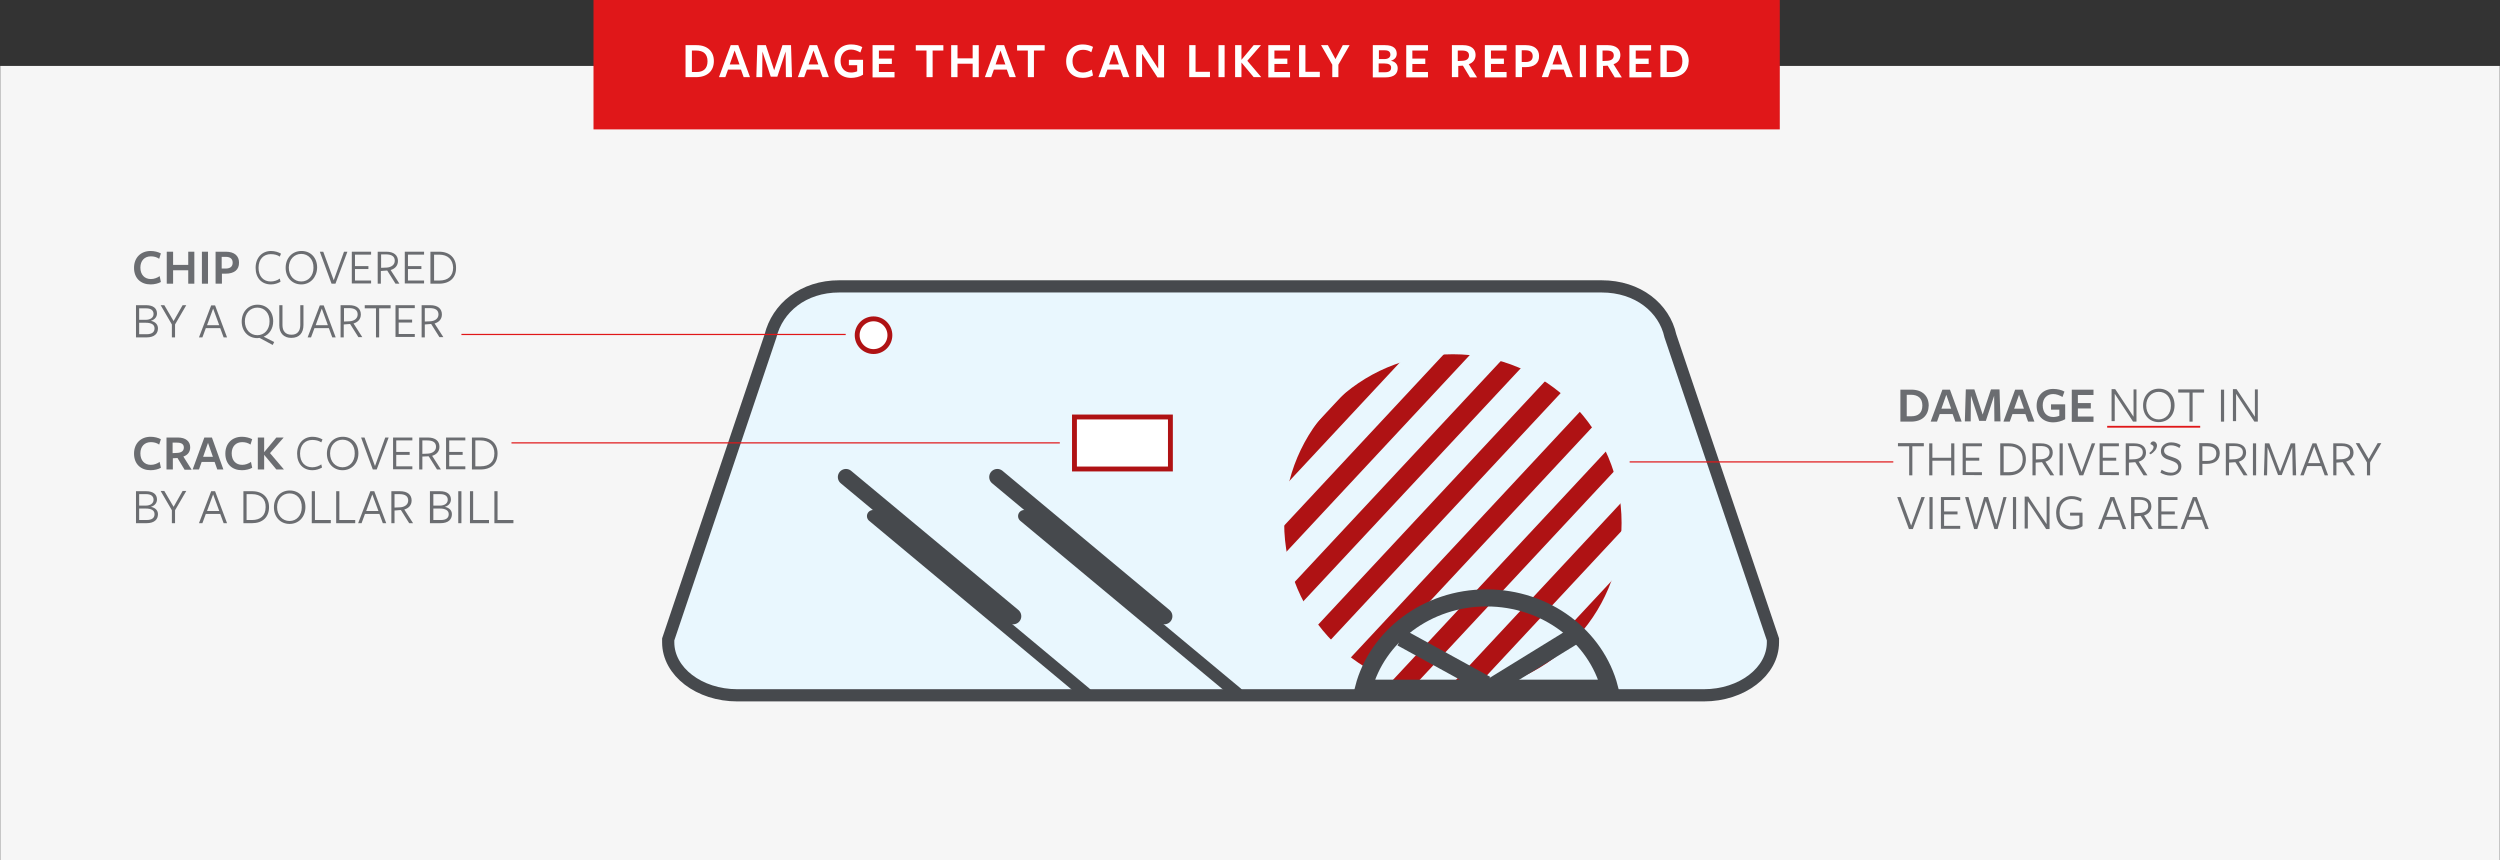 <?xml version="1.0" encoding="utf-8"?>
<!-- Generator: Adobe Illustrator 21.0.2, SVG Export Plug-In . SVG Version: 6.00 Build 0)  -->
<svg version="1.1" id="Layer_1" xmlns="http://www.w3.org/2000/svg" xmlns:xlink="http://www.w3.org/1999/xlink" x="0px" y="0px"
	 viewBox="0 0 1024 352.4" style="enable-background:new 0 0 1024 352.4;" xml:space="preserve">
<rect x="0" y="0" width="1024" height="352.4" fill="#333333" stroke="none"/>
<style type="text/css">
	.st0{clip-path:url(#SVGID_2_);fill:#F6F6F6;}
	.st1{fill:#6B6D71;}
	.st2{fill:#E9F7FE;}
	.st3{fill:none;stroke:#AF1214;stroke-width:8;}
	.st4{fill:#F6F6F6;}
	.st5{fill:none;stroke:#46494D;stroke-width:5;stroke-miterlimit:10;}
	.st6{fill:none;stroke:#46494D;stroke-width:6.638;stroke-linecap:round;}
	.st7{fill:none;stroke:#46494D;stroke-width:5;stroke-linecap:round;}
	.st8{fill:none;stroke:#46494D;stroke-width:7;}
	.st9{fill:#FFFFFF;}
	.st10{fill:none;stroke:#AF1214;stroke-width:2;}
	.st11{fill:#E01719;}
	.st12{fill:none;stroke:#E01719;stroke-width:0.75;}
	.st13{fill:none;stroke:#E01719;stroke-width:0.5;}
</style>
<g>
	<g>
		<defs>
			<rect id="SVGID_1_" x="0.1" width="1023.9" height="576"/>
		</defs>
		<clipPath id="SVGID_2_">
			<use xlink:href="#SVGID_1_"  style="overflow:visible;"/>
		</clipPath>
		<polygon class="st0" points="-0.1,27 -0.1,352.4 1023.9,352.4 1023.9,27 -0.1,27 		"/>
	</g>
	<g>
		<path class="st1" d="M65.2,106c-1-0.7-2.2-1-3.4-1c-2.6,0-4.3,1.8-4.3,4.6c0,2.9,1.7,4.7,4.3,4.7c1.3,0,2.6-0.5,3.6-1.2l0.5,2.4
			c-1,0.6-2.7,1-4.2,1c-4,0-6.8-2.5-6.8-6.8c0-4.2,2.8-6.9,6.8-6.9c1.5,0,3.1,0.4,4.2,1L65.2,106z"/>
		<path class="st1" d="M77.1,116.2v-5.5h-6.2v5.5h-2.6v-13.1h2.6v5.4h6.2v-5.4h2.5v13.1H77.1z"/>
		<path class="st1" d="M82.7,116.2v-13.1h2.5v13.1H82.7z"/>
		<path class="st1" d="M92.4,112.1l-1.5,0v4.1h-2.6v-13.1c0,0,4.2,0,4.2,0c3.6,0,5.4,1.8,5.4,4.4C98,110.5,95.9,112.1,92.4,112.1z
			 M92.4,105.2c-0.2,0-1.6,0-1.6,0v4.8l1.6,0c2,0,2.9-0.9,2.9-2.4S94.4,105.2,92.4,105.2z"/>
	</g>
	<g>
		<path class="st1" d="M114.6,105.1c-1-0.7-2.3-1-3.7-1c-2.9,0-5,2-5,5.6c0,3.5,2,5.6,5,5.6c1.4,0,2.8-0.5,3.7-1.2l0.3,1.3
			c-1,0.6-2.4,1.1-3.9,1.1c-3.8,0-6.3-2.6-6.3-6.8c0-4.2,2.7-6.9,6.3-6.9c1.6,0,3.1,0.5,4.1,1.1L114.6,105.1z"/>
		<path class="st1" d="M123.4,116.5c-3.7,0-6.4-2.8-6.4-6.8c0-4,2.7-6.9,6.5-6.9c3.7,0,6.4,2.7,6.4,6.8
			C129.8,113.6,127.1,116.5,123.4,116.5z M123.4,104c-2.9,0-5.1,2.3-5.1,5.6c0,3.4,2.2,5.7,5.1,5.7c2.9,0,5-2.3,5-5.6
			C128.5,106.3,126.3,104,123.4,104z"/>
		<path class="st1" d="M137.4,116.2h-1.6l-4.8-13.1h1.4l4.3,11.7l4.2-11.7h1.4L137.4,116.2z"/>
		<path class="st1" d="M144.1,116.2v-13.1h7.9v1.2h-6.6v4.7h5.5v1.2h-5.5v4.7h6.6v1.2H144.1z"/>
		<path class="st1" d="M156,116.2h-1.3v-13.1c0,0,3.5,0,3.5,0c3.2,0,4.8,1.5,4.8,3.8c0,2-1.3,3.2-3,3.7l3.6,5.6H162l-3.4-5.4
			l-2.6,0.2V116.2z M158.4,109.6c1.7-0.1,3.3-1,3.3-2.8s-1.3-2.6-3.6-2.6c-0.1,0-2,0-2,0v5.5L158.4,109.6z"/>
		<path class="st1" d="M165.8,116.2v-13.1h7.9v1.2h-6.6v4.7h5.5v1.2h-5.5v4.7h6.6v1.2H165.8z"/>
		<path class="st1" d="M179.8,116.2c-0.5,0-3.5,0-3.5,0v-13.1c0,0,3,0,3.6,0c4.3,0,6.9,2.6,6.9,6.5
			C186.9,113.7,184.3,116.2,179.8,116.2z M179.9,104.3h-2.1v10.6h2.2c3.4,0,5.6-1.7,5.6-5.3C185.5,106.3,183.4,104.3,179.9,104.3z"
			/>
	</g>
	<g>
		<path class="st1" d="M64.7,134.5c0,2.1-1.4,3.7-4.7,3.7h-4.3V125h4.1c3.1,0,4.5,1.4,4.5,3.4c0,1.3-0.8,2.5-2.5,3
			C63.7,131.8,64.7,133,64.7,134.5z M59.9,126.3H57v4.7c0,0,2.6,0,2.6,0c2,0,3.3-0.9,3.3-2.4C62.9,127.2,61.9,126.3,59.9,126.3z
			 M59.7,132.2H57v4.7h3c2.3,0,3.3-0.9,3.3-2.4C63.3,133,62.1,132.2,59.7,132.2z"/>
		<path class="st1" d="M71.7,132.9v5.3h-1.3v-5.3l-4.6-7.9h1.5l3.8,6.5l3.7-6.5h1.5L71.7,132.9z"/>
		<path class="st1" d="M93,138.2h-1.4l-1.4-3.8h-5.9l-1.4,3.8h-1.4l5-13.1h1.6L93,138.2z M87.3,126.4l-2.5,6.8h5L87.3,126.4z"/>
		<path class="st1" d="M112.3,140.1l-0.6,1.2l-5.4-2.9c-0.3,0-0.6,0.1-0.9,0.1c-3.7,0-6.4-2.8-6.4-6.8c0-4,2.7-6.9,6.5-6.9
			c3.7,0,6.4,2.7,6.4,6.8c0,3-1.6,5.4-3.9,6.3L112.3,140.1z M105.4,126c-2.9,0-5.1,2.3-5.1,5.6c0,3.4,2.2,5.7,5.1,5.7
			c2.9,0,5-2.3,5-5.6C110.5,128.3,108.4,126,105.4,126z"/>
		<path class="st1" d="M119.3,138.4c-3.1,0-4.9-2-4.9-5.1V125h1.3v8.1c0,2.5,1.2,4,3.7,4c2.3,0,3.6-1.4,3.6-4c0,0.1,0-8.1,0-8.1h1.3
			c0,0,0,8,0,8.1C124.3,136.4,122.6,138.4,119.3,138.4z"/>
		<path class="st1" d="M137.5,138.2h-1.4l-1.4-3.8h-5.9l-1.4,3.8h-1.4l5-13.1h1.6L137.5,138.2z M131.8,126.4l-2.5,6.8h5L131.8,126.4
			z"/>
		<path class="st1" d="M140.8,138.2h-1.3V125c0,0,3.5,0,3.5,0c3.2,0,4.8,1.5,4.8,3.8c0,2-1.3,3.2-3,3.7l3.6,5.6h-1.6l-3.4-5.4
			l-2.6,0.2V138.2z M143.2,131.6c1.7-0.1,3.3-1,3.3-2.8s-1.3-2.6-3.6-2.6c-0.1,0-2,0-2,0v5.5L143.2,131.6z"/>
		<path class="st1" d="M155.3,126.3v11.9H154v-11.9h-4.6V125h10.6v1.3H155.3z"/>
		<path class="st1" d="M162,138.2V125h7.9v1.2h-6.6v4.7h5.5v1.2h-5.5v4.7h6.6v1.2H162z"/>
		<path class="st1" d="M174,138.2h-1.3V125c0,0,3.5,0,3.5,0c3.2,0,4.8,1.5,4.8,3.8c0,2-1.3,3.2-3,3.7l3.6,5.6H180l-3.4-5.4l-2.6,0.2
			V138.2z M176.3,131.6c1.7-0.1,3.3-1,3.3-2.8s-1.3-2.6-3.6-2.6c-0.1,0-2,0-2,0v5.5L176.3,131.6z"/>
	</g>
	<g>
		<path class="st1" d="M65.2,182.1c-1-0.7-2.2-1-3.4-1c-2.6,0-4.3,1.8-4.3,4.6c0,2.9,1.7,4.7,4.3,4.7c1.3,0,2.6-0.5,3.6-1.2l0.5,2.4
			c-1,0.6-2.7,1-4.2,1c-4,0-6.8-2.5-6.8-6.8c0-4.2,2.8-6.9,6.8-6.9c1.5,0,3.1,0.4,4.2,1L65.2,182.1z"/>
		<path class="st1" d="M70.8,192.3h-2.6v-13.1c0,0,4.6,0,4.6,0c3.3,0,5.1,1.6,5.1,4c0,1.9-1,3.2-2.8,3.8l3.4,5.4h-2.9l-2.9-4.8
			l-1.9,0.1V192.3z M72.7,185.5c1.6-0.1,2.6-0.8,2.6-2.2c0-1.4-1-2-2.9-2c0,0-1.7,0-1.7,0v4.3L72.7,185.5z"/>
	</g>
	<g>
		<path class="st1" d="M91.5,192.3H89l-1.1-3.1h-5.3l-1.1,3.1h-2.6l4.8-13.1h3.1L91.5,192.3z M85.2,181.4l-2,5.7h4L85.2,181.4z"/>
		<path class="st1" d="M102.6,182.1c-1-0.7-2.2-1-3.4-1c-2.6,0-4.3,1.8-4.3,4.6c0,2.9,1.7,4.7,4.3,4.7c1.3,0,2.6-0.5,3.6-1.2
			l0.5,2.4c-1,0.6-2.7,1-4.2,1c-4,0-6.8-2.5-6.8-6.8c0-4.2,2.8-6.9,6.8-6.9c1.5,0,3.1,0.4,4.2,1L102.6,182.1z"/>
	</g>
	<g>
		<path class="st1" d="M108.2,185.2l5-6h3l-5.6,6.4l5.7,6.7h-3.1l-5-6h0c0,0.8,0,6,0,6h-2.6v-13.1h2.6
			C108.2,179.2,108.2,185.2,108.2,185.2L108.2,185.2z"/>
	</g>
	<g>
		<path class="st1" d="M131.6,181.2c-1-0.7-2.3-1-3.7-1c-2.9,0-5,2-5,5.6c0,3.5,2,5.6,5,5.6c1.4,0,2.8-0.5,3.7-1.2l0.3,1.3
			c-1,0.6-2.4,1.1-3.9,1.1c-3.8,0-6.3-2.6-6.3-6.8c0-4.2,2.7-6.9,6.3-6.9c1.6,0,3.1,0.5,4.1,1.1L131.6,181.2z"/>
		<path class="st1" d="M140.3,192.6c-3.7,0-6.4-2.8-6.4-6.8c0-4,2.7-6.9,6.5-6.9c3.7,0,6.4,2.7,6.4,6.8
			C146.8,189.7,144.1,192.6,140.3,192.6z M140.3,180.1c-2.9,0-5.1,2.3-5.1,5.6c0,3.4,2.2,5.7,5.1,5.7c2.9,0,5-2.3,5-5.6
			C145.4,182.4,143.3,180.1,140.3,180.1z"/>
		<path class="st1" d="M154.3,192.3h-1.6l-4.8-13.1h1.4l4.3,11.7l4.2-11.7h1.4L154.3,192.3z"/>
		<path class="st1" d="M161,192.3v-13.1h7.9v1.2h-6.6v4.7h5.5v1.2h-5.5v4.7h6.6v1.2H161z"/>
		<path class="st1" d="M173,192.3h-1.3v-13.1c0,0,3.5,0,3.5,0c3.2,0,4.8,1.5,4.8,3.8c0,2-1.3,3.2-3,3.7l3.6,5.6H179l-3.4-5.4
			L173,187V192.3z M175.3,185.8c1.7-0.1,3.3-1,3.3-2.8s-1.3-2.6-3.6-2.6c-0.1,0-2,0-2,0v5.5L175.3,185.8z"/>
		<path class="st1" d="M182.7,192.3v-13.1h7.9v1.2h-6.6v4.7h5.5v1.2h-5.5v4.7h6.6v1.2H182.7z"/>
		<path class="st1" d="M196.8,192.3c-0.5,0-3.5,0-3.5,0v-13.1c0,0,3,0,3.6,0c4.3,0,6.9,2.6,6.9,6.5
			C203.8,189.8,201.3,192.3,196.8,192.3z M196.8,180.4h-2.1v10.6h2.2c3.4,0,5.6-1.7,5.6-5.3C202.5,182.4,200.4,180.4,196.8,180.4z"
			/>
	</g>
	<g>
		<path class="st1" d="M64.7,210.6c0,2.1-1.4,3.7-4.7,3.7h-4.3v-13.1h4.1c3.1,0,4.5,1.4,4.5,3.4c0,1.3-0.8,2.5-2.5,3
			C63.7,208,64.7,209.1,64.7,210.6z M59.9,202.4H57v4.7c0,0,2.6,0,2.6,0c2,0,3.3-0.9,3.3-2.4C62.9,203.3,61.9,202.4,59.9,202.4z
			 M59.7,208.3H57v4.7h3c2.3,0,3.3-0.9,3.3-2.4C63.3,209.1,62.1,208.3,59.7,208.3z"/>
		<path class="st1" d="M71.7,209v5.3h-1.3V209l-4.6-7.9h1.5l3.8,6.5l3.7-6.5h1.5L71.7,209z"/>
		<path class="st1" d="M93,214.3h-1.4l-1.4-3.8h-5.9l-1.4,3.8h-1.4l5-13.1h1.6L93,214.3z M87.3,202.5l-2.5,6.8h5L87.3,202.5z"/>
		<path class="st1" d="M103.2,214.3c-0.5,0-3.5,0-3.5,0v-13.1c0,0,3,0,3.6,0c4.3,0,6.9,2.6,6.9,6.5
			C110.2,211.8,107.6,214.3,103.2,214.3z M103.2,202.4H101v10.6h2.2c3.4,0,5.6-1.7,5.6-5.3C108.9,204.4,106.8,202.4,103.2,202.4z"/>
		<path class="st1" d="M118.6,214.6c-3.7,0-6.4-2.8-6.4-6.8c0-4,2.7-6.9,6.5-6.9c3.7,0,6.4,2.7,6.4,6.8
			C125.1,211.7,122.4,214.6,118.6,214.6z M118.6,202.1c-2.9,0-5.1,2.3-5.1,5.6c0,3.4,2.2,5.7,5.1,5.7c2.9,0,5-2.3,5-5.6
			C123.7,204.4,121.6,202.1,118.6,202.1z"/>
		<path class="st1" d="M127.7,214.3v-13.1h1.3V213h6.5v1.3H127.7z"/>
		<path class="st1" d="M137.7,214.3v-13.1h1.3V213h6.5v1.3H137.7z"/>
	</g>
	<g>
		<path class="st1" d="M158.2,214.3h-1.4l-1.4-3.8h-5.9l-1.4,3.8h-1.4l5-13.1h1.6L158.2,214.3z M152.5,202.5l-2.5,6.8h5L152.5,202.5
			z"/>
		<path class="st1" d="M161.6,214.3h-1.3v-13.1c0,0,3.5,0,3.5,0c3.2,0,4.8,1.5,4.8,3.8c0,2-1.3,3.2-3,3.7l3.6,5.6h-1.6l-3.4-5.4
			l-2.6,0.2V214.3z M163.9,207.8c1.7-0.1,3.3-1,3.3-2.8s-1.3-2.6-3.6-2.6c-0.1,0-2,0-2,0v5.5L163.9,207.8z"/>
		<path class="st1" d="M185.1,210.6c0,2.1-1.4,3.7-4.7,3.7h-4.3v-13.1h4.1c3.1,0,4.5,1.4,4.5,3.4c0,1.3-0.8,2.5-2.5,3
			C184.1,208,185.1,209.1,185.1,210.6z M180.3,202.4h-2.8v4.7c0,0,2.6,0,2.6,0c2,0,3.3-0.9,3.3-2.4
			C183.4,203.3,182.4,202.4,180.3,202.4z M180.2,208.3h-2.7v4.7h3c2.3,0,3.3-0.9,3.3-2.4C183.8,209.1,182.5,208.3,180.2,208.3z"/>
		<path class="st1" d="M187.7,214.3v-13.1h1.3v13.1H187.7z"/>
		<path class="st1" d="M192.5,214.3v-13.1h1.3V213h6.5v1.3H192.5z"/>
		<path class="st1" d="M202.5,214.3v-13.1h1.3V213h6.5v1.3H202.5z"/>
	</g>
	<path class="st2" d="M597.8,290.4c43.5,0,78.8-35.2,78.8-78.6s-35.3-78.6-78.8-78.6c-43.5,0-78.8,35.2-78.8,78.6
		S554.2,290.4,597.8,290.4L597.8,290.4z"/>
	<path class="st3" d="M596.3,118l-98.9,106.1 M610.1,130.9L511.2,237 M624,143.8L525,249.9 M637.8,156.7l-98.9,106.1 M651.7,169.6
		l-98.9,106.1 M665.5,182.5l-98.9,106.1 M693.2,208.3l-98.9,106.1 M679.3,195.4l-98.9,106.1"/>
	<path class="st2" d="M725.7,262.6v-1.2l-42-124.3c-2.5-11.4-13.3-20.3-28.2-20.3H343.4c-15,0-25.5,8.9-28.2,20.3l-41.9,124.3v1.2
		c0,12,12.7,21.7,28.3,21.7h395.9C713,284.3,725.7,274.6,725.7,262.6L725.7,262.6z M664.2,214.2c0,38.2-30.9,69.1-69.1,69.1
		c-38.2,0-69.1-30.9-69.1-69.1s30.9-69.1,69.1-69.1C633.3,145.1,664.2,176,664.2,214.2L664.2,214.2z"/>
	<polygon class="st4" points="246.8,283.7 246.8,324 812,324 812,283.7 246.8,283.7 	"/>
	<path class="st5" d="M697.9,284.8H302c-15.6,0-28.3-9.7-28.3-21.7v-1.2l41.9-124.3c2.8-11.4,13.3-20.3,28.2-20.3H656
		c15,0,25.7,8.9,28.2,20.3l42,124.3v1.2C726.2,275.1,713.5,284.8,697.9,284.8L697.9,284.8z"/>
	<line class="st6" x1="346.5" y1="195.4" x2="415" y2="252.4"/>
	<line class="st7" x1="357.6" y1="211.4" x2="444.6" y2="283.9"/>
	<line class="st6" x1="408.5" y1="195.4" x2="476.9" y2="252.4"/>
	<line class="st7" x1="419.5" y1="211.4" x2="506.6" y2="283.9"/>
	<path class="st8" d="M659.3,281.9c-5.5-21.2-26-37-50.4-37c-24.4,0-44.9,15.8-50.4,37H659.3L659.3,281.9z M608.7,280.3l-34.6-19"/>
	<line class="st8" x1="648.1" y1="258.4" x2="610.1" y2="281.8"/>
	<path class="st9" d="M357.8,144c3.7,0,6.7-3,6.7-6.7s-3-6.7-6.7-6.7s-6.7,3-6.7,6.7S354.1,144,357.8,144L357.8,144z"/>
	<path class="st10" d="M357.8,144c3.7,0,6.7-3,6.7-6.7s-3-6.7-6.7-6.7s-6.7,3-6.7,6.7S354.1,144,357.8,144L357.8,144z"/>
	<polygon class="st9" points="440.1,170.8 440.1,192.1 479.4,192.1 479.4,170.8 440.1,170.8 	"/>
	<polygon class="st10" points="440.1,170.8 440.1,192.1 479.4,192.1 479.4,170.8 440.1,170.8 	"/>
	<polygon class="st11" points="243.1,0 243.1,53 729,53 729,0 243.1,0 	"/>
	<g>
		<path class="st9" d="M285.1,31.6c-0.6,0-4.3,0-4.3,0V18.5c0,0,3.5,0,4.5,0c4.5,0,7.1,2.6,7.1,6.5C292.4,29,289.8,31.6,285.1,31.6z
			 M285.1,20.7h-1.7v8.8h1.9c2.8,0,4.5-1.4,4.5-4.4C289.8,22.1,288.1,20.7,285.1,20.7z"/>
		<path class="st9" d="M307.2,31.6h-2.6l-1.1-3.1h-5.3l-1.1,3.1h-2.6l4.8-13.1h3.1L307.2,31.6z M300.9,20.7l-2,5.7h4L300.9,20.7z"/>
		<path class="st9" d="M321.8,21.1l-3.4,10.3h-2.7l-3.4-10.3l-0.1,10.5h-2.4l0.4-13.1h3.5l3.4,10.3l3.4-10.3h3.5l0.4,13.1h-2.5
			L321.8,21.1z"/>
		<path class="st9" d="M339.5,31.6h-2.6l-1.1-3.1h-5.3l-1.1,3.1h-2.6l4.8-13.1h3.1L339.5,31.6z M333.2,20.7l-2,5.7h4L333.2,20.7z"/>
		<path class="st9" d="M348.6,31.9c-4,0-6.8-2.6-6.8-6.8c0-4.2,2.8-6.9,6.8-6.9c1.6,0,3.5,0.4,4.6,1.1l-0.8,2.2
			c-1.2-0.7-2.5-1.2-3.8-1.2c-2.6,0-4.3,1.8-4.3,4.6c0,2.9,1.6,4.8,4.3,4.8c0.9,0,1.8-0.2,2.5-0.5v-2.5h-3.4v-2.2h5.8v6.1
			C352.1,31.5,350.2,31.9,348.6,31.9z"/>
		<path class="st9" d="M357.4,31.6V18.5h8.9v2.2H360V24h5.3v2.2H360v3.3h6.4v2.2H357.4z"/>
		<path class="st9" d="M382,20.7v10.9h-2.5V20.7h-4.4v-2.2h11.3v2.2H382z"/>
		<path class="st9" d="M398.4,31.6v-5.5h-6.2v5.5h-2.6V18.5h2.6v5.4h6.2v-5.4h2.5v13.1H398.4z"/>
	</g>
	<g>
		<path class="st9" d="M416.1,31.6h-2.6l-1.1-3.1h-5.3l-1.1,3.1h-2.6l4.8-13.1h3.1L416.1,31.6z M409.8,20.7l-2,5.7h4L409.8,20.7z"/>
		<path class="st9" d="M423.5,20.7v10.9H421V20.7h-4.4v-2.2h11.3v2.2H423.5z"/>
	</g>
	<g>
		<path class="st9" d="M447,21.4c-1-0.7-2.2-1-3.4-1c-2.6,0-4.3,1.8-4.3,4.6c0,2.9,1.7,4.7,4.3,4.7c1.3,0,2.6-0.5,3.6-1.2l0.5,2.4
			c-1,0.6-2.7,1-4.2,1c-4,0-6.8-2.5-6.8-6.8c0-4.2,2.8-6.9,6.8-6.9c1.5,0,3.1,0.4,4.2,1L447,21.4z"/>
		<path class="st9" d="M462.6,31.6H460l-1.1-3.1h-5.3l-1.1,3.1h-2.6l4.8-13.1h3.1L462.6,31.6z M456.3,20.7l-2,5.7h4L456.3,20.7z"/>
		<path class="st9" d="M474.4,18.5h2.4v13.2h-2.7l-6.3-9.7v9.5h-2.4V18.5h2.8l6.2,9.6V18.5z"/>
		<path class="st9" d="M487.1,31.6V18.5h2.6v10.9h5.9v2.2H487.1z"/>
		<path class="st9" d="M499.1,31.6V18.5h2.5v13.1H499.1z"/>
		<path class="st9" d="M508.5,24.5l5-6h3l-5.6,6.4l5.7,6.7h-3.1l-5-6h0c0,0.8,0,6,0,6h-2.6V18.5h2.6
			C508.5,18.5,508.5,24.5,508.5,24.5L508.5,24.5z"/>
		<path class="st9" d="M519.5,31.6V18.5h8.9v2.2H522V24h5.3v2.2H522v3.3h6.4v2.2H519.5z"/>
		<path class="st9" d="M532.1,31.6V18.5h2.6v10.9h5.9v2.2H532.1z"/>
	</g>
	<g>
		<path class="st9" d="M548.2,26.5v5.1h-2.5v-5.1l-4.6-8h2.8l3.1,5.7l3-5.7h2.8L548.2,26.5z"/>
	</g>
	<g>
		<path class="st9" d="M572.5,27.9c0,2.2-1.3,3.8-5.1,3.8h-5.1V18.5h5c3.5,0,4.8,1.5,4.8,3.5c0,1.4-0.8,2.4-2.4,2.9
			C571.4,25.2,572.5,26.3,572.5,27.9z M567.2,20.6c-0.1,0-2.4,0-2.4,0v3.6c0,0,2.2,0,2.2,0c1.6,0,2.5-0.7,2.5-1.8
			C569.5,21.2,568.7,20.6,567.2,20.6z M567.1,26c0,0-2.4,0-2.4,0v3.6c0,0,2.4,0,2.5,0c1.7,0,2.6-0.6,2.6-1.8
			C569.9,26.5,568.7,26,567.1,26z"/>
		<path class="st9" d="M576,31.6V18.5h8.9v2.2h-6.4V24h5.3v2.2h-5.3v3.3h6.4v2.2H576z"/>
		<path class="st9" d="M597.3,31.6h-2.6V18.5c0,0,4.6,0,4.6,0c3.3,0,5.1,1.6,5.1,4c0,1.9-1.1,3.2-2.8,3.8l3.4,5.4h-2.9l-2.9-4.8
			l-1.9,0.1V31.6z M599.1,24.9c1.6-0.1,2.6-0.8,2.6-2.2c0-1.4-1-2-2.9-2c0,0-1.7,0-1.7,0v4.3L599.1,24.9z"/>
		<path class="st9" d="M608.2,31.6V18.5h8.9v2.2h-6.4V24h5.3v2.2h-5.3v3.3h6.4v2.2H608.2z"/>
		<path class="st9" d="M624.9,27.5l-1.5,0v4.1h-2.6V18.5c0,0,4.2,0,4.2,0c3.6,0,5.4,1.8,5.4,4.4C630.5,25.9,628.4,27.5,624.9,27.5z
			 M624.9,20.6c-0.2,0-1.6,0-1.6,0v4.8l1.6,0c2,0,2.9-0.9,2.9-2.4S626.9,20.6,624.9,20.6z"/>
	</g>
	<g>
		<path class="st9" d="M644.2,31.6h-2.6l-1.1-3.1h-5.3l-1.1,3.1h-2.6l4.8-13.1h3.1L644.2,31.6z M637.9,20.7l-2,5.7h4L637.9,20.7z"/>
		<path class="st9" d="M647.1,31.6V18.5h2.5v13.1H647.1z"/>
		<path class="st9" d="M656.5,31.6H654V18.5c0,0,4.6,0,4.6,0c3.3,0,5.1,1.6,5.1,4c0,1.9-1,3.2-2.8,3.8l3.4,5.4h-2.9l-2.9-4.8
			l-1.9,0.1V31.6z M658.4,24.9c1.6-0.1,2.6-0.8,2.6-2.2c0-1.4-1-2-2.9-2c0,0-1.7,0-1.7,0v4.3L658.4,24.9z"/>
		<path class="st9" d="M667.4,31.6V18.5h8.9v2.2H670V24h5.3v2.2H670v3.3h6.4v2.2H667.4z"/>
		<path class="st9" d="M684.4,31.6c-0.6,0-4.3,0-4.3,0V18.5c0,0,3.5,0,4.5,0c4.5,0,7.1,2.6,7.1,6.5C691.6,29,689.1,31.6,684.4,31.6z
			 M684.4,20.7h-1.7v8.8h1.9c2.8,0,4.5-1.4,4.5-4.4C689.1,22.1,687.4,20.7,684.4,20.7z"/>
	</g>
	<g>
		<path class="st1" d="M782.7,172.7c-0.6,0-4.3,0-4.3,0v-13.1c0,0,3.5,0,4.5,0c4.5,0,7.1,2.6,7.1,6.5
			C789.9,170.1,787.4,172.7,782.7,172.7z M782.7,161.7H781v8.8h1.9c2.8,0,4.5-1.4,4.5-4.4C787.4,163.2,785.7,161.7,782.7,161.7z"/>
		<path class="st1" d="M803.5,172.7h-2.6l-1.1-3.1h-5.3l-1.1,3.1h-2.6l4.8-13.1h3.1L803.5,172.7z M797.2,161.7l-2,5.7h4L797.2,161.7
			z"/>
		<path class="st1" d="M816.8,162.1l-3.4,10.3h-2.7l-3.4-10.3l-0.1,10.5h-2.4l0.4-13.1h3.5l3.4,10.3l3.4-10.3h3.5l0.4,13.1h-2.5
			L816.8,162.1z"/>
		<path class="st1" d="M833.3,172.7h-2.6l-1.1-3.1h-5.3l-1.1,3.1h-2.6l4.8-13.1h3.1L833.3,172.7z M827,161.7l-2,5.7h4L827,161.7z"/>
		<path class="st1" d="M841,173c-4,0-6.8-2.6-6.8-6.8c0-4.2,2.8-6.9,6.8-6.9c1.6,0,3.5,0.4,4.6,1.1l-0.8,2.2
			c-1.2-0.7-2.5-1.2-3.8-1.2c-2.6,0-4.3,1.8-4.3,4.6c0,2.9,1.6,4.8,4.3,4.8c0.9,0,1.8-0.2,2.5-0.5v-2.5h-3.4v-2.2h5.8v6.1
			C844.5,172.5,842.7,173,841,173z"/>
		<path class="st1" d="M848.6,172.7v-13.1h8.9v2.2h-6.4v3.3h5.3v2.2h-5.3v3.3h6.4v2.2H848.6z"/>
	</g>
	<g>
		<path class="st1" d="M873.8,159.5h1.3v13.2h-1.4l-7.5-11.4v11.2h-1.3v-13.1h1.5l7.5,11.3V159.5z"/>
		<path class="st1" d="M884.2,172.9c-3.7,0-6.4-2.8-6.4-6.8c0-4,2.7-6.9,6.5-6.9c3.7,0,6.4,2.7,6.4,6.8
			C890.7,170.1,888,172.9,884.2,172.9z M884.2,160.5c-2.9,0-5.1,2.3-5.1,5.6c0,3.4,2.2,5.7,5.1,5.7c2.9,0,5-2.3,5-5.6
			C889.3,162.7,887.2,160.5,884.2,160.5z"/>
		<path class="st1" d="M898.1,160.8v11.9h-1.3v-11.9h-4.6v-1.3h10.6v1.3H898.1z"/>
		<path class="st1" d="M909.7,172.7v-13.1h1.3v13.1H909.7z"/>
		<path class="st1" d="M923.5,159.5h1.3v13.2h-1.4l-7.5-11.4v11.2h-1.3v-13.1h1.5l7.5,11.3V159.5z"/>
	</g>
	<g>
		<path class="st1" d="M783.3,182.8v11.9H782v-11.9h-4.6v-1.3H788v1.3H783.3z"/>
		<path class="st1" d="M799.2,194.7v-6h-7.7v6h-1.3v-13.1h1.3v5.9h7.7v-5.9h1.3v13.1H799.2z"/>
		<path class="st1" d="M803.9,194.7v-13.1h7.9v1.2h-6.6v4.7h5.5v1.2h-5.5v4.7h6.6v1.2H803.9z"/>
		<path class="st1" d="M822.8,194.7c-0.5,0-3.5,0-3.5,0v-13.1c0,0,3,0,3.6,0c4.3,0,6.9,2.6,6.9,6.5
			C829.8,192.1,827.2,194.7,822.8,194.7z M822.8,182.8h-2.1v10.6h2.2c3.4,0,5.6-1.7,5.6-5.3C828.5,184.8,826.4,182.8,822.8,182.8z"
			/>
		<path class="st1" d="M833.8,194.7h-1.3v-13.1c0,0,3.5,0,3.5,0c3.2,0,4.8,1.5,4.8,3.8c0,2-1.3,3.2-3,3.7l3.6,5.6h-1.6l-3.4-5.4
			l-2.6,0.2V194.7z M836.2,188.1c1.7-0.1,3.3-1,3.3-2.8s-1.3-2.6-3.6-2.6c-0.1,0-2,0-2,0v5.5L836.2,188.1z"/>
		<path class="st1" d="M843.6,194.7v-13.1h1.3v13.1H843.6z"/>
		<path class="st1" d="M853.3,194.7h-1.6l-4.8-13.1h1.4l4.3,11.7l4.2-11.7h1.4L853.3,194.7z"/>
		<path class="st1" d="M860,194.7v-13.1h7.9v1.2h-6.6v4.7h5.5v1.2h-5.5v4.7h6.6v1.2H860z"/>
		<path class="st1" d="M872,194.7h-1.3v-13.1c0,0,3.5,0,3.5,0c3.2,0,4.8,1.5,4.8,3.8c0,2-1.3,3.2-3,3.7l3.6,5.6H878l-3.4-5.4
			l-2.6,0.2V194.7z M874.4,188.1c1.7-0.1,3.3-1,3.3-2.8s-1.3-2.6-3.6-2.6c-0.1,0-2,0-2,0v5.5L874.4,188.1z"/>
		<path class="st1" d="M882,180.8c0.8,0,1.5,0.7,1.5,1.7c0,1.4-1.2,2.7-2.6,3.6l-0.6-0.5c1.3-1,1.8-1.8,1.8-2.5
			c0-0.5-0.4-0.8-1.3-1.2C880.9,181.3,881.3,180.8,882,180.8z"/>
		<path class="st1" d="M892.2,191.3c0-1.5-1.3-2.1-3.3-2.8c-1.8-0.5-3.8-1.3-3.8-3.7c0-2.1,1.8-3.6,4.2-3.6c1.5,0,2.8,0.4,3.9,1.1
			l-0.5,1.2c-1-0.7-2.3-1.1-3.4-1.1c-2,0-2.9,1-2.9,2.2c0,1.4,1.3,2,3.3,2.6c1.9,0.6,3.8,1.4,3.8,3.8c0,2.2-1.8,3.8-4.4,3.8
			c-1.6,0-3-0.5-4.2-1.2l0.5-1.2c1.1,0.7,2.3,1.2,3.8,1.2C890.9,193.7,892.2,192.6,892.2,191.3z"/>
		<path class="st1" d="M903.9,190l-1.8,0v4.6h-1.3v-13.1c0,0,3.1,0,3.3,0c3.5,0,5.1,1.7,5.1,4.1C909.2,188.5,907.2,190,903.9,190z
			 M904,182.8c-0.2,0-1.9,0-1.9,0v6l1.9,0c2.5,0,3.8-1,3.8-3.1C907.8,183.8,906.5,182.8,904,182.8z"/>
		<path class="st1" d="M913,194.7h-1.3v-13.1c0,0,3.5,0,3.5,0c3.2,0,4.8,1.5,4.8,3.8c0,2-1.3,3.2-3,3.7l3.6,5.6H919l-3.4-5.4
			l-2.6,0.2V194.7z M915.4,188.1c1.7-0.1,3.3-1,3.3-2.8s-1.3-2.6-3.6-2.6c-0.1,0-2,0-2,0v5.5L915.4,188.1z"/>
		<path class="st1" d="M922.8,194.7v-13.1h1.3v13.1H922.8z"/>
		<path class="st1" d="M938.9,183.2l-4.3,11.4h-1.5l-4.3-11.4l-0.2,11.5h-1.3l0.4-13.1h1.8l4.4,11.6l4.4-11.6h1.8l0.4,13.1h-1.4
			L938.9,183.2z"/>
		<path class="st1" d="M953.6,194.7h-1.4l-1.4-3.8H945l-1.4,3.8h-1.4l5-13.1h1.6L953.6,194.7z M947.9,182.9l-2.5,6.8h5L947.9,182.9z
			"/>
		<path class="st1" d="M957,194.7h-1.3v-13.1c0,0,3.5,0,3.5,0c3.2,0,4.8,1.5,4.8,3.8c0,2-1.3,3.2-3,3.7l3.6,5.6H963l-3.4-5.4
			l-2.6,0.2V194.7z M959.3,188.1c1.7-0.1,3.3-1,3.3-2.8s-1.3-2.6-3.6-2.6c-0.1,0-2,0-2,0v5.5L959.3,188.1z"/>
	</g>
	<g>
		<path class="st1" d="M970.8,189.4v5.3h-1.3v-5.3l-4.6-7.9h1.5l3.8,6.5l3.7-6.5h1.5L970.8,189.4z"/>
	</g>
	<g>
		<path class="st1" d="M783.5,216.7h-1.6l-4.8-13.1h1.4l4.3,11.7l4.2-11.7h1.4L783.5,216.7z"/>
		<path class="st1" d="M790.3,216.7v-13.1h1.3v13.1H790.3z"/>
		<path class="st1" d="M795,216.7v-13.1h7.9v1.2h-6.6v4.7h5.5v1.2h-5.5v4.7h6.6v1.2H795z"/>
		<path class="st1" d="M809.9,216.7h-1.3l-3.7-13.1h1.4l3.1,11.2l3.3-11.2h1.6l3.4,11.2l2.9-11.2h1.3l-3.7,13.1h-1.3l-3.5-11.5
			L809.9,216.7z"/>
		<path class="st1" d="M824.5,216.7v-13.1h1.3v13.1H824.5z"/>
		<path class="st1" d="M838.2,203.5h1.3v13.2h-1.4l-7.5-11.4v11.2h-1.3v-13.1h1.5l7.5,11.3V203.5z"/>
		<path class="st1" d="M848.5,216.9c-3.8,0-6.3-2.6-6.3-6.8c0-4.2,2.7-6.9,6.3-6.9c1.6,0,3.2,0.5,4.2,1.1l-0.4,1.2
			c-1-0.6-2.4-1.1-3.7-1.1c-2.9,0-5,2-5,5.6c0,3.5,2,5.6,5,5.6c1.2,0,2.3-0.3,3.1-0.8v-3.6h-3.8v-1.2h5.1v5.5
			C851.7,216.5,850,216.9,848.5,216.9z"/>
		<path class="st1" d="M870.9,216.7h-1.4l-1.4-3.8h-5.9l-1.4,3.8h-1.4l5-13.1h1.6L870.9,216.7z M865.2,204.9l-2.5,6.8h5L865.2,204.9
			z"/>
		<path class="st1" d="M874.2,216.7h-1.3v-13.1c0,0,3.5,0,3.5,0c3.2,0,4.8,1.5,4.8,3.8c0,2-1.3,3.2-3,3.7l3.6,5.6h-1.6l-3.4-5.4
			l-2.6,0.2V216.7z M876.6,210.1c1.7-0.1,3.3-1,3.3-2.8s-1.3-2.6-3.6-2.6c-0.1,0-2,0-2,0v5.5L876.6,210.1z"/>
		<path class="st1" d="M884,216.7v-13.1h7.9v1.2h-6.6v4.7h5.5v1.2h-5.5v4.7h6.6v1.2H884z"/>
		<path class="st1" d="M904.7,216.7h-1.4l-1.4-3.8H896l-1.4,3.8h-1.4l5-13.1h1.6L904.7,216.7z M899,204.9l-2.5,6.8h5L899,204.9z"/>
	</g>
	<line class="st12" x1="863.1" y1="174.8" x2="901.2" y2="174.8"/>
	<path class="st13" d="M189,137h157.4 M209.5,181.4h224.6 M667.5,189.2h108"/>
</g>
</svg>
